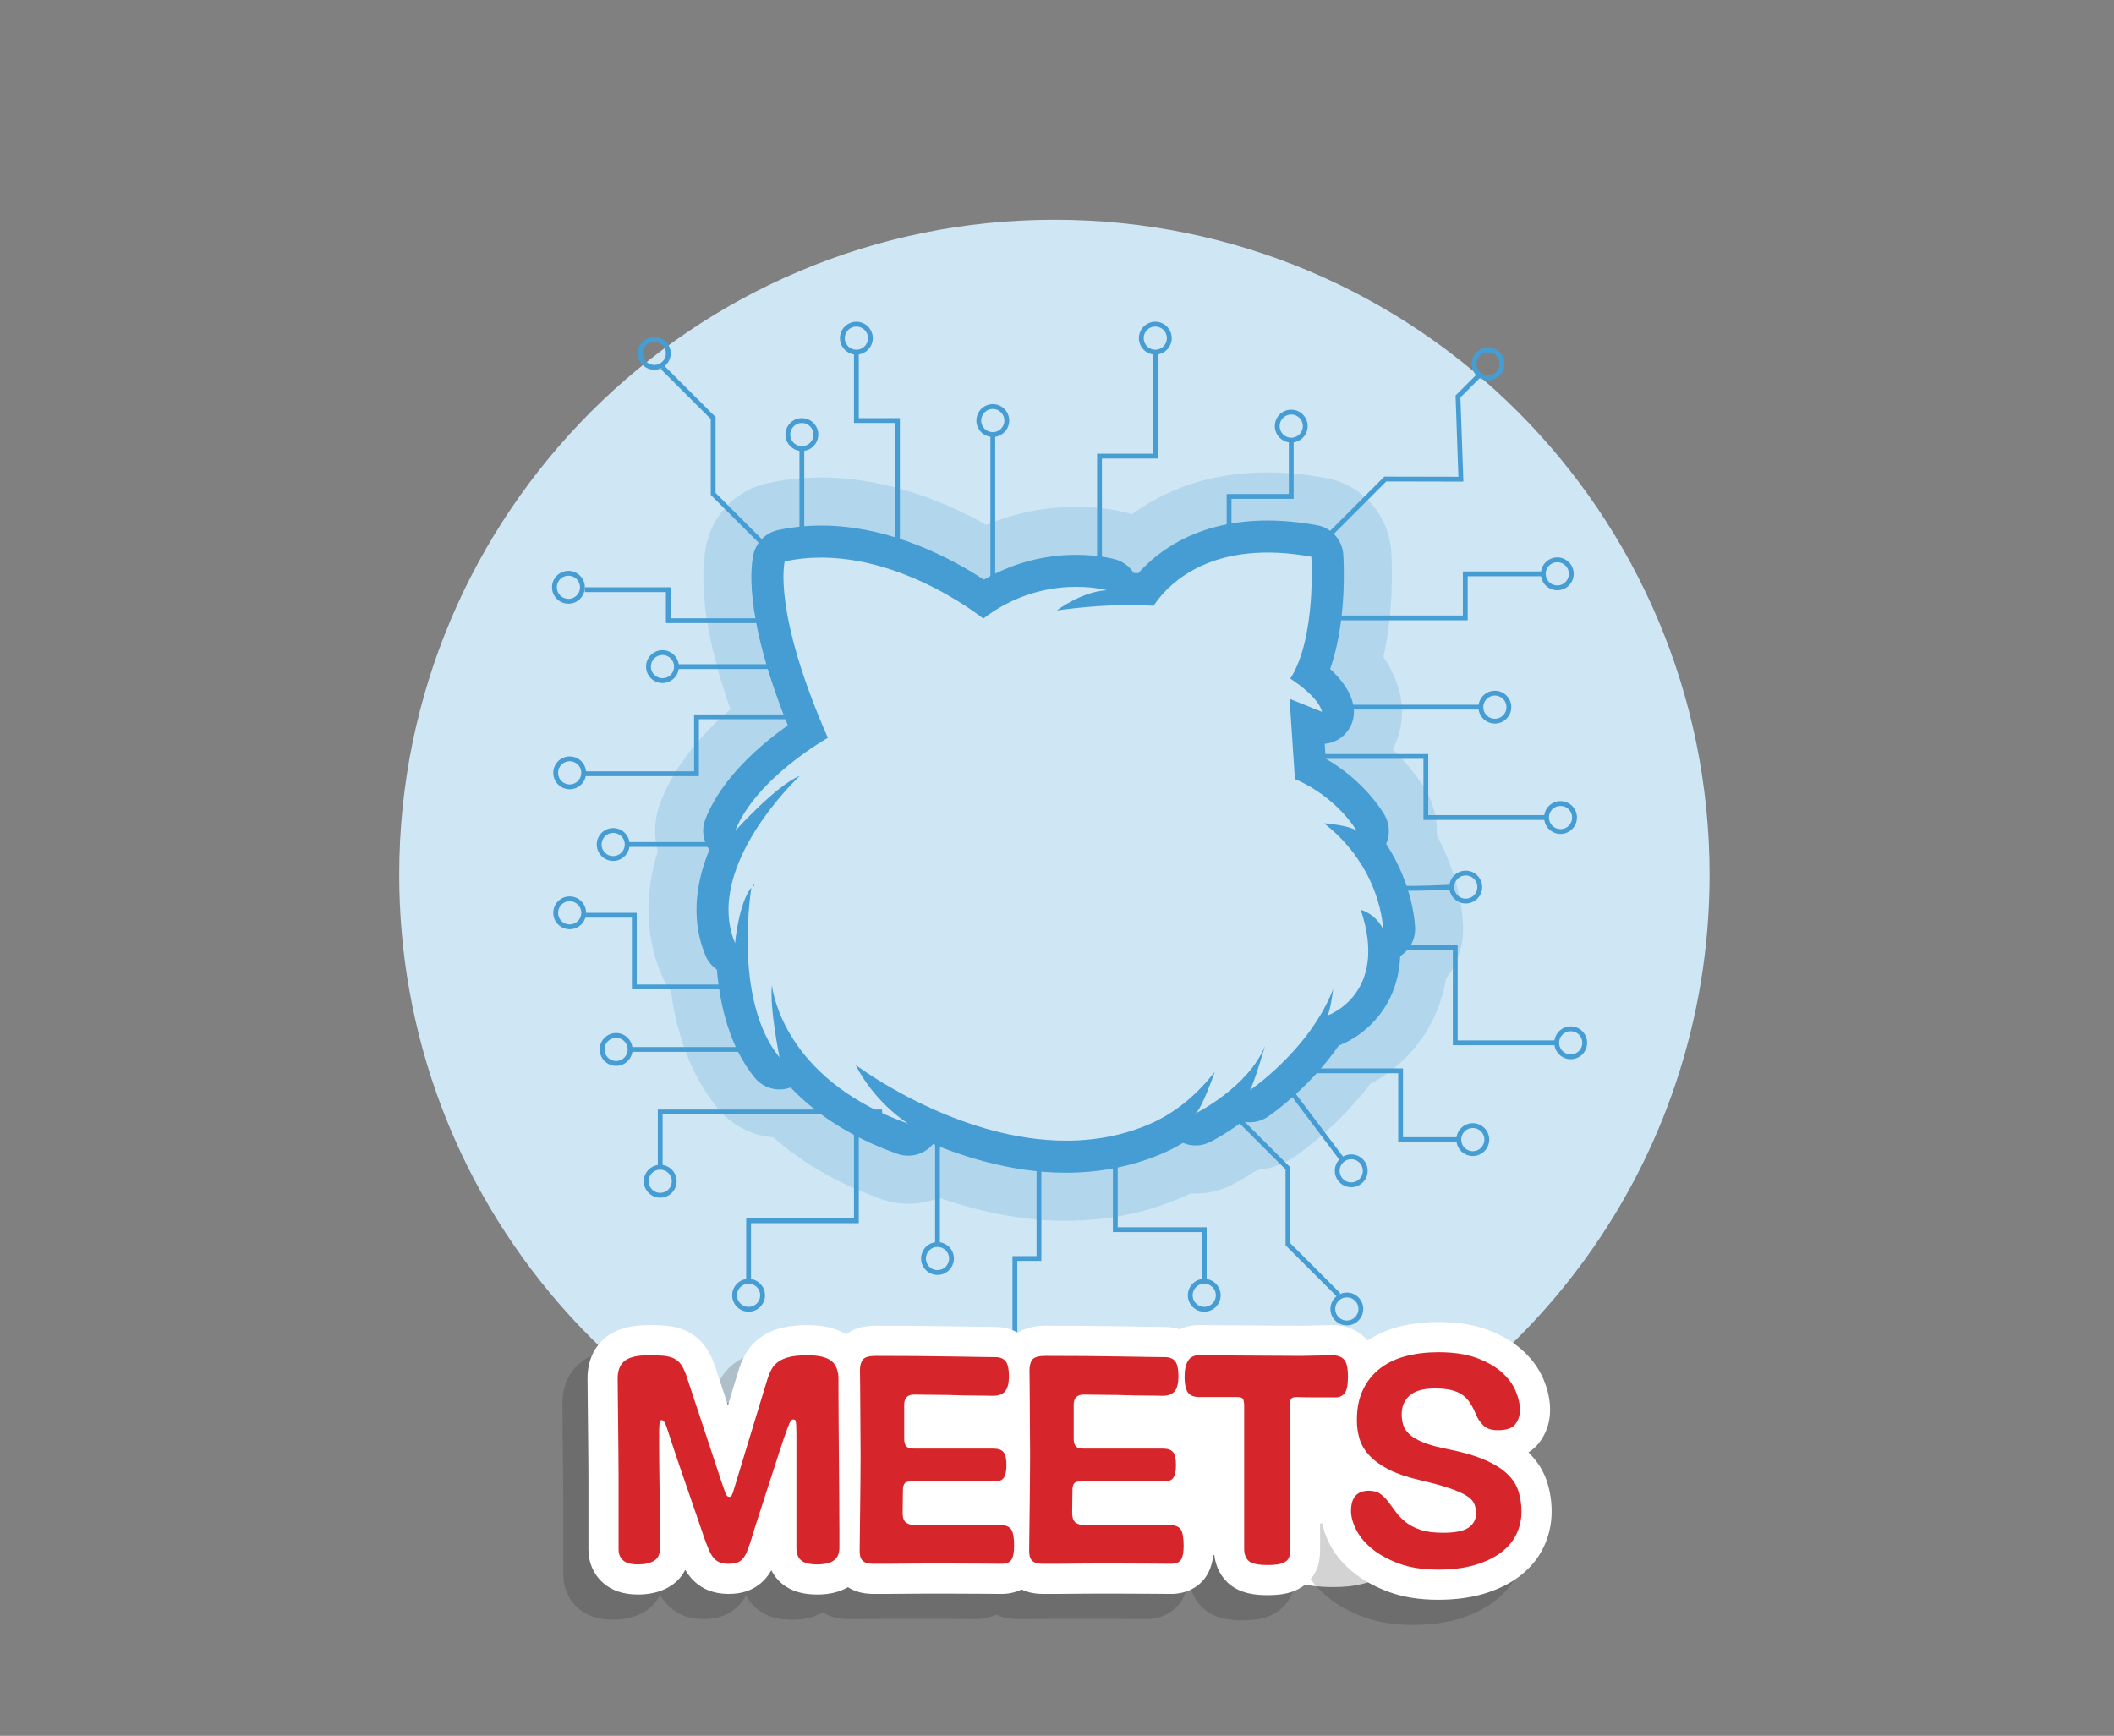 <?xml version="1.0" encoding="UTF-8"?>
<svg id="Layer_1" data-name="Layer 1" xmlns="http://www.w3.org/2000/svg" viewBox="0 0 341 280">
  <rect x="0" y="0" width="341" height="280" fill="#808080" stroke="none"/>
  <defs>
    <style>
      .cls-1 {
        fill: #d7262b;
      }

      .cls-2 {
        opacity: .21;
      }

      .cls-2, .cls-3 {
        fill: #469dd3;
      }

      .cls-4 {
        fill: #cfe6f4;
      }

      .cls-5 {
        fill: #fff;
      }

      .cls-6 {
        fill: #282525;
        isolation: isolate;
        opacity: .2;
      }
    </style>
  </defs>
  <path class="cls-4" d="M106.614,225.63c.294.221.599.428.895.646h125.15c.296-.218.601-.425.895-.646,16.91-12.72,29.88-30.4,36.74-50.87,3.55-10.57,5.47-21.88,5.47-33.64,0-58.36-47.31-105.68-105.68-105.68s-105.69,47.32-105.69,105.68c0,6.28.55,12.43,1.601,18.41,4.729,26.92,19.64,50.33,40.62,66.1Z"/>
  <path class="cls-5" d="M118.215,232.553c15.412,8.793,33.248,13.824,52.26,13.824,19.013,0,36.85-5.03,52.263-13.824h-104.523Z"/>
  <path class="cls-5" d="M149.023,231.919c.039-.039.078-.074.118-.103.025-.007.062-.017.112-.027-.078.043-.155.086-.23.13v-0Z"/>
  <path class="cls-5" d="M234.371,241.388c-.394-.335-.908-.697-1.549-1.006.101-.892.152-1.911.152-3.086,0-2.846-1.165-4.65-2.15-5.67-.185-.191-.398-.389-.642-.585.175-.738.263-1.525.263-2.358,0-1.77-.319-3.455-.951-5.015-.676-1.663-1.693-3.113-3.02-4.31-1.29-1.165-2.875-2.054-4.714-2.644-1.638-.524-3.499-.79-5.53-.79-2.082,0-3.986.312-5.664.93-1.759.649-3.293,1.582-4.558,2.774-1.337,1.26-2.349,2.785-3.008,4.534-.597,1.585-.9,3.293-.9,5.077,0,1.349.125,2.527.381,3.596.014.06.029.118.043.177-.541.445-1.042.951-1.499,1.513-.735.905-1.34,1.984-1.799,3.208-.489,1.303-.726,2.744-.726,4.405,0,1.967.382,3.836,1.135,5.55.792,1.811,1.985,3.383,3.543,4.672,1.46,1.21,3.261,2.144,5.351,2.778,1.91.579,4.098.872,6.501.872,1.835,0,3.352-.159,4.637-.486,1.132-.287,2.089-.616,2.922-1.006.618.266,1.292.498,2.047.704,1.098.3,2.287.446,3.635.446,2.591,0,4.57-.629,6.048-1.923,1.145-1.002,2.511-2.886,2.511-6.165,0-2.718-.827-4.801-2.459-6.192v0Z"/>
  <g>
    <path class="cls-2" d="M171.941,196.923c-1.38,0-2.788-.057-4.185-.168-4.588-.361-9.358-1.318-14.169-2.845-.59-.186-1.195-.388-1.789-.595-.113-.038-.225-.077-.337-.116-1.549.638-3.228.977-4.956.977-1.473,0-2.925-.249-4.316-.74-2.103-.742-4.142-1.587-6.064-2.511-4.292-2.061-8.12-4.568-11.421-7.476-3.498-.279-6.722-1.958-8.965-4.703-3.948-4.831-6.471-11.165-7.515-18.856-.639-.854-1.174-1.789-1.589-2.788-2.518-6.059-2.693-12.837-.54-19.773-.695-2.618-.552-5.423.477-8.038,2.398-6.089,6.87-11.11,11.245-14.883-2.163-6.171-3.537-11.765-4.094-16.685-.594-5.248-.133-8.577.359-10.446,1.242-4.725,4.98-8.305,9.755-9.341,2.792-.606,5.697-.913,8.635-.913,10.753,0,20.343,4.101,26.623,7.647,5.627-2.366,10.84-2.928,14.52-2.928,4.415,0,7.554.789,8.411,1.03.193.055.385.114.575.177.606-.448,1.23-.875,1.87-1.282,5.709-3.623,12.436-5.461,19.994-5.461,1.925,0,3.924.123,5.94.366,1.131.136,2.297.313,3.457.527,5.824,1.074,10.162,5.949,10.552,11.857.111,1.687.481,9.321-1.262,17.039,2.131,3.054,2.816,5.849,2.966,7.888.182,2.484-.342,4.898-1.463,7.008,3.269,3.149,5.002,6.008,5.443,6.784,1.222,2.152,1.782,4.602,1.662,7.029,3.894,7.256,4.23,13.58,4.256,14.9.059,2.997-.947,5.901-2.751,8.215-.646,3.82-2.145,7.357-4.413,10.37-2.571,3.416-5.59,5.477-7.811,6.646-5.36,7.021-11.488,11.255-12.219,11.748-1.819,1.226-3.894,1.961-6.061,2.155-2.014,1.336-3.6,2.16-4.149,2.434-1.781.888-3.773,1.357-5.759,1.358-.268,0-.535-.008-.801-.024-.508.248-1.019.48-1.529.698-.008.004-.242.102-.345.144-.119.053-.239.104-.36.153-.756.31-1.544.607-2.327.878-2.488.862-5.096,1.515-7.745,1.937-.069.011-.139.022-.208.032-2.063.322-4.186.511-6.313.56-.362.01-.721.015-1.082.016,0,0-.198.001-.205.001Z"/>
    <path class="cls-3" d="M171.941,189.17c-1.175,0-2.376-.048-3.569-.143-4.005-.315-8.193-1.158-12.441-2.506-.537-.17-1.08-.351-1.609-.536-.333-.113-.659-.23-.985-.347-.938-.34-1.881-.706-2.824-1.094-.986,1.195-2.469,1.878-4.009,1.878-.579,0-1.165-.096-1.737-.298-1.837-.649-3.614-1.384-5.283-2.187-5.218-2.506-9.088-5.499-11.956-8.52-.582.215-1.186.319-1.785.319-1.514 0-2.996-.665-4.003-1.897-4.006-4.901-5.595-11.502-6.105-17.439-.8-.55-1.449-1.328-1.842-2.274-2.124-5.111-1.895-10.922.627-17.053-1.018-1.395-1.301-3.253-.635-4.942,2.669-6.777,9.063-12.146,13.299-15.12-7.353-18.245-5.899-26.263-5.505-27.764.494-1.88,2.002-3.324,3.902-3.737,2.252-.489,4.604-.737,6.99-.737,11.307,0,21.337,5.511,26.234,8.732,5.613-3.259,11.066-4.013,14.909-4.013,3.59,0,6.039.664,6.306.739,1.261.357,2.292,1.159,2.954,2.199.254.002.506.006.758.011,1.18-1.326,2.818-2.85,4.993-4.231,4.447-2.822,9.776-4.254,15.84-4.254,1.616,0,3.302.104,5.012.311.978.117,1.983.27,2.982.454,2.326.429,4.065,2.382,4.22,4.743.083,1.251.599,10.754-2.119,18.445,2.885,2.667,3.711,4.947,3.828,6.54.131,1.781-.667,3.503-2.109,4.555-.774.565-1.676.893-2.601.973l.16,2.398c6.244,3.599,9.168,8.506,9.52,9.126.827,1.457.876,3.17.241,4.624,4.467,6.832,4.661,13.264,4.668,13.629.036,1.847-.91,3.525-2.405,4.471-.171,4.202-1.653,7.243-3.201,9.299-2.531,3.363-5.688,4.74-6.69,5.111-4.875,7.01-11.136,11.286-11.478,11.517-.879.593-1.886.883-2.888.883-.399,0-.796-.046-1.185-.137-2.572,1.952-4.782,3.093-5.264,3.333-.738.368-1.526.544-2.303.544-.699,0-1.39-.142-2.03-.414-1.222.732-2.353,1.289-3.34,1.71-.132.056-.255.107-.373.155-.071.033-.143.065-.216.094-.637.261-1.287.506-1.932.729-2.069.717-4.239,1.259-6.445,1.611-.039.006-.078.012-.116.017-1.75.276-3.555.437-5.367.479-.301.008-.6.013-.901.013l-.191.001Z"/>
    <path class="cls-4" d="M223.099,149.856s-.192-9.775-9.525-17.058c0,0,4.16.308,5.29,1.255-.092-.162-3.172-5.464-9.986-8.392l-.864-12.943,5.22,2.109s-.155-2.107-5.094-5.36c4.24-6.674,3.383-19.663,3.383-19.663-.917-.169-1.804-.303-2.664-.406-14.946-1.803-21.153,5.798-22.774,8.316-4.096-.26-9.236-.128-15.609.747.12-.092,4.018-3.023,8.04-3.257,0,0-10.141-2.87-19.909,4.573,0,0-15.748-12.751-32.027-9.216,0,0-2.074,7.889,6.959,28.455,0,0-11.585,6.482-14.943,15.009,0,0,6.654-7.399,10.408-8.863,0,0-15.618,14.513-10.436,26.98.016-.165.613-6.496,2.633-8.975-.357,2.331-2.561,18.708,4.544,27.401,0,0-1.641-8.091-1.221-11.636,0,0,1.127,12.627,17.203,20.347,1.46.702,3.045,1.364,4.763,1.971,0,0-1.553-.945-3.488-2.813-1.627-1.571-3.522-3.797-4.989-6.663.115.085,2.967,2.226,7.533,4.691l.002.001c1.4.758,2.959,1.543,4.654,2.311,1.53.694,3.164,1.371,4.886,1.996.305.109.609.219.921.324.489.172.986.337,1.488.495,3.524,1.118,7.341,1.97,11.287,2.281,1.103.088,2.219.132,3.34.126.26-.001.519-.004.779-.011,1.591-.036,3.193-.176,4.8-.434l.002.001c1.862-.296,3.72-.75,5.57-1.392.554-.191,1.109-.401,1.659-.626l-.01-.004c.172-.066.346-.139.53-.216,2.67-1.14,6.693-3.531,10.504-8.432,0,0-2.052,5.909-3.109,6.721,0,0,8.576-4.275,11.208-10.923,0,0-1.743,6.049-2.454,7.184,0,0,9.619-6.485,13.441-16.304,0,0-.439,3.614-.931,4.249,0,0,9.988-3.368,5.384-17.057,0,0,2.342.584,3.603,3.102ZM121.632,142.947c-.081-.013-.152-.024-.209-.033.088-.09.178-.174.268-.249,0,0-.022.101-.059.282Z"/>
    <path class="cls-3" d="M138.139,57.193c-1.46,0-2.648-1.188-2.648-2.648,0-1.46,1.188-2.648,2.648-2.648s2.648,1.188,2.648,2.648c0,1.46-1.188,2.648-2.648,2.648ZM138.139,52.673c-1.033,0-1.873.84-1.873,1.873s.84,1.873,1.873,1.873,1.873-.84,1.873-1.873-.84-1.873-1.873-1.873Z"/>
    <path class="cls-3" d="M129.345,72.749c-1.46,0-2.648-1.188-2.648-2.648s1.188-2.648,2.648-2.648c1.46,0,2.648,1.188,2.648,2.648s-1.188,2.648-2.648,2.648ZM129.345,68.228c-1.033,0-1.873.84-1.873,1.873s.84,1.873,1.873,1.873,1.873-.84,1.873-1.873-.84-1.873-1.873-1.873Z"/>
    <path class="cls-3" d="M186.357,57.193c-1.46,0-2.648-1.188-2.648-2.648,0-1.46,1.188-2.648,2.648-2.648s2.648,1.188,2.648,2.648c0,1.46-1.188,2.648-2.648,2.648ZM186.357,52.673c-1.033,0-1.873.84-1.873,1.873s.84,1.873,1.873,1.873,1.873-.84,1.873-1.873-.84-1.873-1.873-1.873Z"/>
    <path class="cls-3" d="M160.145,70.489c-1.46,0-2.648-1.188-2.648-2.648s1.188-2.648,2.648-2.648,2.648,1.188,2.648,2.648-1.188,2.648-2.648,2.648ZM160.145,65.968c-1.033,0-1.873.84-1.873,1.873s.84,1.873,1.873,1.873,1.873-.84,1.873-1.873-.84-1.873-1.873-1.873Z"/>
    <path class="cls-3" d="M105.543,59.647c-1.46,0-2.648-1.188-2.648-2.648s1.188-2.648,2.648-2.648,2.648,1.188,2.648,2.648-1.188,2.648-2.648,2.648ZM105.543,55.126c-1.033,0-1.873.84-1.873,1.873s.84,1.873,1.873,1.873,1.873-.84,1.873-1.873-.84-1.873-1.873-1.873Z"/>
    <path class="cls-3" d="M208.286,71.384c-1.46,0-2.648-1.188-2.648-2.648s1.188-2.648,2.648-2.648,2.648,1.188,2.648,2.648-1.188,2.648-2.648,2.648ZM208.286,66.863c-1.033,0-1.873.84-1.873,1.873s.84,1.873,1.873,1.873,1.873-.84,1.873-1.873-.84-1.873-1.873-1.873Z"/>
    <path class="cls-3" d="M251.2,95.21c-1.46,0-2.648-1.188-2.648-2.648s1.188-2.648,2.648-2.648,2.648,1.188,2.648,2.648-1.188,2.648-2.648,2.648ZM251.2,90.689c-1.033,0-1.873.84-1.873,1.873s.84,1.873,1.873,1.873,1.873-.84,1.873-1.873-.84-1.873-1.873-1.873Z"/>
    <path class="cls-3" d="M98.91,138.869c-1.46,0-2.648-1.188-2.648-2.648s1.188-2.648,2.648-2.648,2.648,1.188,2.648,2.648-1.188,2.648-2.648,2.648ZM98.91,134.348c-1.033,0-1.873.84-1.873,1.873s.84,1.873,1.873,1.873,1.873-.84,1.873-1.873-.84-1.873-1.873-1.873Z"/>
    <path class="cls-3" d="M91.894,149.894c-1.46,0-2.648-1.188-2.648-2.648s1.188-2.648,2.648-2.648,2.648,1.188,2.648,2.648-1.188,2.648-2.648,2.648ZM91.894,145.373c-1.033,0-1.873.84-1.873,1.873s.84,1.873,1.873,1.873,1.873-.84,1.873-1.873-.84-1.873-1.873-1.873Z"/>
    <path class="cls-3" d="M106.863,110.176c-1.46,0-2.648-1.188-2.648-2.648s1.188-2.648,2.648-2.648,2.648,1.188,2.648,2.648-1.188,2.648-2.648,2.648ZM106.863,105.655c-1.033,0-1.873.84-1.873,1.873s.84,1.873,1.873,1.873,1.873-.84,1.873-1.873-.84-1.873-1.873-1.873Z"/>
    <path class="cls-3" d="M91.894,127.312c-1.46,0-2.648-1.188-2.648-2.648s1.188-2.648,2.648-2.648,2.648,1.188,2.648,2.648-1.188,2.648-2.648,2.648ZM91.894,122.791c-1.033,0-1.873.84-1.873,1.873s.84,1.873,1.873,1.873,1.873-.84,1.873-1.873-.84-1.873-1.873-1.873Z"/>
    <path class="cls-3" d="M91.691,97.38c-1.46,0-2.648-1.188-2.648-2.648s1.188-2.648,2.648-2.648,2.648,1.188,2.648,2.648-1.188,2.648-2.648,2.648ZM91.691,92.859c-1.033,0-1.873.84-1.873,1.873s.84,1.873,1.873,1.873,1.873-.84,1.873-1.873-.84-1.873-1.873-1.873Z"/>
    <path class="cls-3" d="M106.499,193.19c-1.46,0-2.648-1.188-2.648-2.648s1.188-2.648,2.648-2.648,2.648,1.188,2.648,2.648-1.188,2.648-2.648,2.648ZM106.499,188.669c-1.033,0-1.873.84-1.873,1.873s.84,1.873,1.873,1.873,1.873-.84,1.873-1.873-.84-1.873-1.873-1.873Z"/>
    <path class="cls-3" d="M251.722,134.52c-1.46,0-2.648-1.188-2.648-2.648s1.188-2.648,2.648-2.648,2.648,1.188,2.648,2.648-1.188,2.648-2.648,2.648ZM251.722,129.999c-1.033,0-1.873.84-1.873,1.873s.84,1.873,1.873,1.873,1.873-.84,1.873-1.873-.84-1.873-1.873-1.873Z"/>
    <path class="cls-3" d="M236.433,145.739c-1.46,0-2.648-1.188-2.648-2.648s1.188-2.648,2.648-2.648,2.648,1.188,2.648,2.648-1.188,2.648-2.648,2.648ZM236.433,141.218c-1.033,0-1.873.84-1.873,1.873s.84,1.873,1.873,1.873,1.873-.84,1.873-1.873-.84-1.873-1.873-1.873Z"/>
    <path class="cls-3" d="M237.57,186.472c-1.46,0-2.648-1.188-2.648-2.648s1.188-2.648,2.648-2.648,2.648,1.188,2.648,2.648-1.188,2.648-2.648,2.648ZM237.57,181.951c-1.033,0-1.873.84-1.873,1.873s.84,1.873,1.873,1.873,1.873-.84,1.873-1.873-.84-1.873-1.873-1.873Z"/>
    <path class="cls-3" d="M194.252,211.588c-1.46,0-2.648-1.188-2.648-2.648s1.188-2.648,2.648-2.648,2.648,1.188,2.648,2.648-1.188,2.648-2.648,2.648ZM194.252,207.067c-1.033,0-1.873.84-1.873,1.873s.84,1.873,1.873,1.873,1.873-.84,1.873-1.873-.84-1.873-1.873-1.873Z"/>
    <path class="cls-3" d="M163.706,221.229c-1.46,0-2.648-1.188-2.648-2.648s1.188-2.648,2.648-2.648,2.648,1.188,2.648,2.648-1.188,2.648-2.648,2.648ZM163.706,216.708c-1.033,0-1.873.84-1.873,1.873s.84,1.873,1.873,1.873,1.873-.84,1.873-1.873-.84-1.873-1.873-1.873Z"/>
    <path class="cls-3" d="M217.961,191.506c-1.46,0-2.648-1.188-2.648-2.648s1.188-2.648,2.648-2.648,2.648,1.188,2.648,2.648-1.188,2.648-2.648,2.648ZM217.961,186.985c-1.033,0-1.873.84-1.873,1.873s.84,1.873,1.873,1.873,1.873-.84,1.873-1.873-.84-1.873-1.873-1.873Z"/>
    <path class="cls-3" d="M99.381,171.929c-1.46,0-2.648-1.188-2.648-2.648s1.188-2.648,2.648-2.648,2.648,1.188,2.648,2.648-1.188,2.648-2.648,2.648ZM99.381,167.408c-1.033,0-1.873.84-1.873,1.873s.84,1.873,1.873,1.873,1.873-.84,1.873-1.873-.84-1.873-1.873-1.873Z"/>
    <path class="cls-3" d="M151.223,205.654c-1.46,0-2.648-1.188-2.648-2.648s1.188-2.648,2.648-2.648,2.648,1.188,2.648,2.648-1.188,2.648-2.648,2.648ZM151.223,201.134c-1.033,0-1.873.84-1.873,1.873s.84,1.873,1.873,1.873,1.873-.84,1.873-1.873-.84-1.873-1.873-1.873Z"/>
    <path class="cls-3" d="M120.754,211.588c-1.46,0-2.648-1.188-2.648-2.648s1.188-2.648,2.648-2.648,2.648,1.188,2.648,2.648-1.188,2.648-2.648,2.648ZM120.754,207.067c-1.033,0-1.873.84-1.873,1.873s.84,1.873,1.873,1.873,1.873-.84,1.873-1.873-.84-1.873-1.873-1.873Z"/>
    <path class="cls-3" d="M241.131,116.717c-1.46,0-2.648-1.188-2.648-2.648s1.188-2.648,2.648-2.648,2.648,1.188,2.648,2.648-1.188,2.648-2.648,2.648ZM241.131,112.196c-1.033,0-1.873.84-1.873,1.873s.84,1.873,1.873,1.873,1.873-.84,1.873-1.873-.84-1.873-1.873-1.873Z"/>
    <path class="cls-3" d="M253.364,170.859c-1.46,0-2.648-1.188-2.648-2.648s1.188-2.648,2.648-2.648,2.648,1.188,2.648,2.648-1.188,2.648-2.648,2.648ZM253.364,166.338c-1.033,0-1.873.84-1.873,1.873s.84,1.873,1.873,1.873,1.873-.84,1.873-1.873-.84-1.873-1.873-1.873Z"/>
    <path class="cls-3" d="M240.036,61.346c-1.46,0-2.648-1.188-2.648-2.648s1.188-2.648,2.648-2.648,2.648,1.188,2.648,2.648-1.188,2.648-2.648,2.648ZM240.036,56.825c-1.033,0-1.873.84-1.873,1.873s.84,1.873,1.873,1.873,1.873-.84,1.873-1.873-.84-1.873-1.873-1.873Z"/>
    <rect class="cls-3" x="159.758" y="70.101" width=".775" height="25.019"/>
    <polygon class="cls-3" points="145.153 89.017 144.378 89.017 144.378 68.228 137.751 68.228 137.751 56.806 138.527 56.806 138.527 67.453 145.153 67.453 145.153 89.017"/>
    <polygon class="cls-3" points="122.988 88.167 114.653 79.832 114.653 67.597 106.589 59.533 107.138 58.985 115.428 67.276 115.428 79.511 123.536 87.618 122.988 88.167"/>
    <path class="cls-3" d="M217.252,213.796c-1.46,0-2.648-1.188-2.648-2.648s1.188-2.648,2.648-2.648,2.648,1.188,2.648,2.648-1.188,2.648-2.648,2.648ZM217.252,209.275c-1.033,0-1.873.84-1.873,1.873s.84,1.873,1.873,1.873,1.873-.84,1.873-1.873-.84-1.873-1.873-1.873Z"/>
    <polygon class="cls-3" points="215.657 209.162 207.366 200.871 207.366 188.636 199.259 180.528 199.807 179.98 208.141 188.315 208.141 200.549 216.205 208.614 215.657 209.162"/>
    <rect class="cls-3" x="109.124" y="107.14" width="15.315" height=".775"/>
    <polygon class="cls-3" points="123.262 100.507 107.415 100.507 107.415 95.507 94.339 95.507 94.339 94.732 108.191 94.732 108.191 99.732 123.262 99.732 123.262 100.507"/>
    <polygon class="cls-3" points="112.738 125.196 94.339 125.196 94.339 124.421 111.963 124.421 111.963 115.242 127.085 115.242 127.085 116.017 112.738 116.017 112.738 125.196"/>
    <polygon class="cls-3" points="117.513 159.585 101.932 159.585 101.932 148.021 94.339 148.021 94.339 147.246 102.708 147.246 102.708 158.81 117.513 158.81 117.513 159.585"/>
    <rect class="cls-3" x="101.17" y="135.833" width="13.251" height=".775"/>
    <rect class="cls-3" x="128.957" y="72.362" width=".775" height="13.64"/>
    <polygon class="cls-3" points="177.747 92.859 176.971 92.859 176.971 73.188 185.97 73.188 185.97 56.806 186.745 56.806 186.745 73.963 177.747 73.963 177.747 92.859"/>
    <polygon class="cls-3" points="198.644 84.852 197.869 84.852 197.869 79.689 207.898 79.689 207.898 70.996 208.673 70.996 208.673 80.464 198.644 80.464 198.644 84.852"/>
    <polygon class="cls-3" points="214.153 87.126 213.605 86.578 223.298 76.885 235.248 76.909 234.787 63.801 238.21 60.378 238.758 60.926 235.573 64.111 236.051 77.686 223.618 77.661 214.153 87.126"/>
    <polygon class="cls-3" points="236.745 100.057 214.732 100.057 214.732 99.281 235.97 99.281 235.97 92.175 248.94 92.175 248.94 92.95 236.745 92.95 236.745 100.057"/>
    <rect class="cls-3" x="216.731" y="113.681" width="22.139" height=".775"/>
    <polygon class="cls-3" points="249.462 132.26 229.61 132.26 229.61 122.409 212.006 122.409 212.006 121.634 230.385 121.634 230.385 131.484 249.462 131.484 249.462 132.26"/>
    <polygon class="cls-3" points="251.103 168.599 234.353 168.599 234.353 153.181 224.679 153.181 224.679 152.406 235.128 152.406 235.128 167.823 251.103 167.823 251.103 168.599"/>
    <path class="cls-3" d="M227.631,143.683c-2.908,0-3.132-.224-3.226-.318l.548-.548c-.033-.033-.061-.045-.061-.045.515.22,5.114.139,9.262-.067l.039.774c-3.043.151-5.128.205-6.561.205Z"/>
    <rect class="cls-3" x="150.836" y="184.544" width=".775" height="16.202"/>
    <polygon class="cls-3" points="194.64 206.679 193.865 206.679 193.865 198.744 179.517 198.744 179.517 186.984 180.292 186.984 180.292 197.969 194.64 197.969 194.64 206.679"/>
    <polygon class="cls-3" points="106.886 188.282 106.111 188.282 106.111 178.978 142.286 178.978 142.286 179.753 106.886 179.753 106.886 188.282"/>
    <polygon class="cls-3" points="121.141 206.679 120.366 206.679 120.366 196.535 137.751 196.535 137.751 181.826 138.527 181.826 138.527 197.31 121.141 197.31 121.141 206.679"/>
    <polygon class="cls-3" points="164.094 216.321 163.319 216.321 163.319 202.619 167.202 202.619 167.202 186.984 167.977 186.984 167.977 203.394 164.094 203.394 164.094 216.321"/>
    <polygon class="cls-3" points="235.309 184.211 225.538 184.211 225.538 173.119 210.546 173.119 210.546 172.344 226.313 172.344 226.313 183.436 235.309 183.436 235.309 184.211"/>
    <rect class="cls-3" x="101.642" y="168.894" width="17.936" height=".775"/>
    <rect class="cls-3" x="211.371" y="172.986" width=".775" height="15.488" transform="translate(-66.12 163.744) rotate(-36.982)"/>
  </g>
  <g>
    <path class="cls-6" d="M245.548,243.24c-.553-1.804-1.563-3.435-3.004-4.849-.017-.016-.033-.032-.049-.048.771-.49,1.334-1.059,1.74-1.586,1.145-1.49,1.751-3.312,1.751-5.268,0-1.611-.363-3.283-1.08-4.972-.744-1.752-1.921-3.353-3.502-4.759-1.492-1.325-3.382-2.413-5.621-3.235-2.229-.816-4.793-1.212-7.84-1.212-2.25,0-4.4.26-6.392.774-1.863.48-3.543,1.232-5.032,2.21-.048-.057-.084-.119-.135-.175-.945-1.056-2.68-2.313-5.581-2.313l-4.953.099c-1.547,0-3.022-.008-4.43-.025-1.456-.016-2.86-.025-4.215-.025-1.317,0-2.616-.008-3.901-.025-1.326-.017-2.659-.025-4-.025-1.012,0-2.076.209-3.065.676-.743-.247-1.543-.379-2.384-.379-.353,0-1.124-.008-2.311-.024-1.216-.017-2.702-.041-4.461-.074-1.782-.032-3.755-.058-5.924-.075-2.159-.016-4.35-.025-6.574-.025-1.79,0-3.273.384-4.447,1.129-1.056-.608-2.292-.931-3.627-.931-.353,0-1.124-.008-2.311-.024-1.216-.017-2.702-.041-4.461-.074-1.782-.032-3.755-.058-5.924-.075-2.159-.016-4.35-.025-6.574-.025-1.993,0-3.614.466-4.842,1.389-1.582-.999-3.621-1.488-6.205-1.488-1.593,0-2.918.135-4.051.411-1.357.331-2.546.862-3.529,1.575-1.102.796-1.973,1.806-2.586,2.995-.401.774-.749,1.65-1.028,2.58l-1.632,5.366c-.107-.323-.213-.641-.318-.956-.443-1.327-.828-2.49-1.157-3.495-.333-1.016-.695-2.106-.695-2.106-.426-1.17-.92-2.131-1.513-2.943-.816-1.113-1.864-1.963-3.125-2.531-.988-.443-2.098-.714-3.304-.808-.774-.059-1.649-.088-2.673-.088-3.038,0-5.32.661-6.981,2.025-1.318,1.084-2.888,3.102-2.888,6.555,0,.506.008,1.452.025,2.833l.099,9.353c.017,1.598.025,2.886.025,3.864v11.543c0,2.169.861,4.108,2.421,5.459,1.402,1.216,3.275,1.833,5.565,1.833,1.915,0,3.598-.409,4.998-1.216,1.151-.661,2.043-1.615,2.629-2.774.265.45.554.856.866,1.223.807.956,1.797,1.667,2.93,2.108.946.371,2.019.56,3.19.56,1.045,0,1.967-.132,2.815-.403,1.186-.379,2.257-1.076,3.101-2.024.367-.413.693-.872.987-1.388.415.821.981,1.543,1.685,2.133,1.429,1.199,3.303,1.782,5.728,1.782,1.94,0,3.6-.4,4.946-1.189.446.282.926.52,1.441.692.805.268,1.713.398,2.777.398h1.808c.895,0,1.927-.008,3.093-.025,1.117-.016,2.281-.025,3.495-.025h3.393c2.095,0,3.953.009,5.573.025,1.661.017,2.726.025,3.195.025,1.184,0,2.277-.253,3.228-.718.252.121.512.23.782.32.805.268,1.713.398,2.777.398h1.808c.895,0,1.927-.008,3.093-.025,1.117-.016,2.281-.025,3.495-.025h3.393c2.095,0,3.953.009,5.573.025,1.661.017,2.726.025,3.195.025,2.464,0,4.552-1.073,5.729-2.945.58-.922.937-2.021,1.086-3.326h.168c.254,2.223,1.307,3.656,2.209,4.494,1.899,1.77,4.542,1.975,6.364,1.975,1.273,0,2.274-.098,3.142-.308,1.307-.314,2.41-.885,3.267-1.688,1.023-.951,1.688-2.155,1.926-3.491.097-.558.147-1.166.147-1.806v-4.278h.357c.218,1.064.584,2.144,1.138,3.233.867,1.713,2.161,3.275,3.842,4.644,1.566,1.276,3.5,2.343,5.752,3.172,2.282.839,4.948,1.265,7.922,1.265,2.733,0,5.195-.317,7.316-.941,2.235-.656,4.172-1.593,5.759-2.783,1.751-1.314,3.087-2.917,3.969-4.762.86-1.794,1.296-3.727,1.296-5.743,0-1.598-.23-3.161-.685-4.646Z"/>
    <path class="cls-5" d="M249.602,239.185c-.553-1.804-1.563-3.435-3.004-4.849-.017-.016-.033-.032-.049-.048.771-.49,1.334-1.059,1.74-1.586,1.145-1.49,1.751-3.312,1.751-5.268,0-1.611-.363-3.283-1.08-4.972-.744-1.752-1.921-3.353-3.502-4.759-1.492-1.325-3.382-2.413-5.621-3.235-2.229-.816-4.793-1.212-7.84-1.212-2.25,0-4.4.26-6.392.774-1.863.48-3.543,1.232-5.032,2.21-.048-.057-.084-.119-.135-.175-.945-1.056-2.68-2.313-5.581-2.313l-4.953.099c-1.547,0-3.022-.008-4.43-.025-1.456-.016-2.86-.025-4.215-.025-1.317,0-2.616-.008-3.901-.025-1.326-.017-2.659-.025-4-.025-1.012,0-2.076.209-3.065.676-.743-.247-1.543-.379-2.384-.379-.353,0-1.124-.008-2.311-.024-1.216-.017-2.702-.041-4.461-.074-1.782-.032-3.755-.058-5.924-.075-2.159-.016-4.35-.025-6.574-.025-1.79,0-3.273.384-4.447,1.129-1.056-.608-2.292-.931-3.627-.931-.353,0-1.124-.008-2.311-.024-1.216-.017-2.702-.041-4.461-.074-1.782-.032-3.755-.058-5.924-.075-2.159-.016-4.35-.025-6.574-.025-1.993,0-3.614.466-4.842,1.389-1.582-.999-3.621-1.488-6.205-1.488-1.593,0-2.918.135-4.051.411-1.357.331-2.546.862-3.529,1.575-1.102.796-1.973,1.806-2.586,2.995-.401.774-.749,1.65-1.028,2.58l-1.632,5.366c-.107-.323-.213-.641-.318-.956-.443-1.327-.828-2.49-1.157-3.495-.333-1.016-.695-2.106-.695-2.106-.426-1.17-.92-2.131-1.513-2.943-.816-1.113-1.864-1.963-3.125-2.531-.988-.443-2.098-.714-3.304-.808-.774-.059-1.649-.088-2.673-.088-3.038,0-5.32.661-6.981,2.025-1.318,1.084-2.888,3.102-2.888,6.555,0,.506.008,1.452.025,2.833l.099,9.353c.017,1.598.025,2.886.025,3.864v11.543c0,2.169.861,4.108,2.421,5.459,1.402,1.216,3.275,1.833,5.565,1.833,1.915,0,3.598-.409,4.998-1.216,1.151-.661,2.043-1.615,2.629-2.774.265.45.554.856.866,1.223.807.956,1.797,1.667,2.93,2.108.946.371,2.019.56,3.19.56,1.045,0,1.967-.132,2.815-.403,1.186-.379,2.257-1.076,3.101-2.024.367-.413.693-.872.987-1.388.415.821.981,1.543,1.685,2.133,1.429,1.199,3.303,1.782,5.728,1.782,1.94,0,3.6-.4,4.946-1.189.446.282.926.52,1.441.692.805.268,1.713.398,2.777.398h1.808c.895,0,1.927-.008,3.093-.025,1.117-.016,2.281-.025,3.495-.025h3.393c2.095,0,3.953.009,5.573.025,1.661.017,2.726.025,3.195.025,1.184,0,2.277-.253,3.228-.718.252.121.512.23.782.32.805.268,1.713.398,2.777.398h1.808c.895,0,1.927-.008,3.093-.025,1.117-.016,2.281-.025,3.495-.025h3.393c2.095,0,3.953.009,5.573.025,1.661.017,2.726.025,3.195.025,2.464,0,4.552-1.073,5.729-2.945.58-.922.937-2.021,1.086-3.326h.168c.254,2.223,1.307,3.656,2.209,4.494,1.899,1.77,4.542,1.975,6.364,1.975,1.273,0,2.274-.098,3.142-.308,1.307-.314,2.41-.885,3.267-1.688,1.023-.951,1.688-2.155,1.926-3.491.097-.558.147-1.166.147-1.806v-4.278h.357c.218,1.064.584,2.144,1.138,3.233.867,1.713,2.161,3.275,3.842,4.644,1.566,1.276,3.5,2.343,5.752,3.172,2.282.839,4.948,1.265,7.922,1.265,2.733,0,5.195-.317,7.316-.941,2.235-.656,4.172-1.593,5.759-2.783,1.751-1.314,3.087-2.917,3.969-4.762.86-1.794,1.296-3.727,1.296-5.743,0-1.598-.23-3.161-.685-4.646Z"/>
    <path class="cls-1" d="M128.463,231.397c0-.561-.008-1.007-.025-1.338-.017-.329-.042-.577-.074-.743-.033-.166-.091-.264-.173-.298-.082-.032-.173-.049-.272-.049-.198,0-.396.223-.594.668-.199.446-.496,1.247-.892,2.403-.133.364-.322.934-.57,1.709-.248.777-.537,1.669-.867,2.675-.33,1.008-.677,2.073-1.04,3.195-.364,1.124-.718,2.222-1.065,3.294-.347,1.074-.669,2.073-.966,2.997-.297.925-.529,1.684-.694,2.278-.264.826-.504,1.504-.718,2.031-.215.529-.455.942-.718,1.239-.264.297-.578.504-.941.619-.364.116-.81.173-1.338.173-.562,0-1.033-.074-1.412-.223-.38-.148-.711-.387-.991-.718-.281-.329-.538-.767-.768-1.312-.231-.545-.496-1.23-.793-2.056-.231-.694-.512-1.519-.842-2.477-.331-.957-.678-1.965-1.041-3.022-.363-1.056-.736-2.138-1.115-3.244-.379-1.106-.735-2.138-1.065-3.096-.33-.957-.618-1.816-.866-2.576-.248-.759-.438-1.338-.57-1.734-.198-.626-.363-1.131-.495-1.51-.132-.379-.248-.652-.347-.818-.099-.165-.182-.272-.248-.322-.067-.05-.149-.074-.248-.074-.166,0-.272.166-.322.495-.05.331-.074.892-.074,1.684v1.833c0,.958.008,2.08.025,3.369.017,1.288.032,2.658.05,4.112.016,1.453.032,2.824.049,4.112.017,1.288.025,2.395.025,3.319v1.684c0,1.024-.331,1.726-.991,2.106-.66.38-1.519.569-2.575.569-1.09,0-1.883-.215-2.378-.644-.496-.429-.743-1.023-.743-1.783v-11.543c0-.991-.009-2.295-.025-3.914-.017-1.617-.033-3.244-.049-4.879-.017-1.635-.033-3.129-.05-4.484-.017-1.353-.025-2.278-.025-2.774,0-1.254.371-2.187,1.114-2.799.744-.611,2.039-.916,3.889-.916.892,0,1.66.025,2.304.074.644.05,1.205.182,1.684.397.478.215.874.537,1.189.966.314.429.603,1.007.867,1.733.099.298.314.95.644,1.957.329,1.008.718,2.18,1.164,3.518.446,1.338.916,2.757,1.412,4.26.496,1.504.957,2.907,1.387,4.211.428,1.305.8,2.419,1.114,3.343.314.925.503,1.47.569,1.635.166.495.379.743.645.743.198,0,.329-.066.396-.198.066-.132.131-.28.198-.446l5.499-18.081c.198-.66.428-1.246.694-1.759.264-.512.635-.942,1.114-1.288.478-.347,1.09-.611,1.833-.793.743-.181,1.709-.272,2.898-.272,1.816,0,3.104.306,3.864.916.759.611,1.139,1.593,1.139,2.947v2.427c0,1.355.008,2.989.025,4.904.016,1.916.032,3.971.049,6.167.017,2.197.032,4.26.05,6.193.016,1.932.025,3.583.025,4.953v2.502c0,.958-.297,1.651-.892,2.08s-1.486.644-2.675.644c-1.222,0-2.089-.215-2.601-.644-.512-.429-.768-1.106-.768-2.031v-18.279Z"/>
    <path class="cls-1" d="M146.793,238.976c-.463,0-.768.124-.917.371-.148.248-.223.538-.223.867,0,.297-.009.801-.025,1.511-.017.71-.025,1.478-.025,2.304,0,.826.206,1.371.619,1.634.413.264,1.032.397,1.858.397h3.815c.892,0,1.833-.008,2.824-.025.991-.016,1.931-.025,2.823-.025h3.815c.858,0,1.444.231,1.759.694.314.462.47,1.354.47,2.675,0,1.024-.141,1.758-.421,2.204s-.817.669-1.61.669c-.462,0-1.511-.008-3.145-.025-1.634-.017-3.51-.025-5.622-.025h-3.393c-1.239,0-2.427.009-3.567.025-1.14.017-2.148.025-3.022.025h-1.808c-.529,0-.942-.05-1.239-.149-.298-.099-.529-.247-.694-.446-.166-.198-.272-.428-.322-.693-.049-.264-.074-.546-.074-.843s.007-1.048.025-2.254c.016-1.205.032-2.593.049-4.161.017-1.568.032-3.17.05-4.805.016-1.634.025-3.046.025-4.235,0-1.189-.009-2.494-.025-3.914-.017-1.42-.025-2.782-.025-4.087,0-1.304-.009-2.468-.025-3.492-.017-1.023-.025-1.734-.025-2.13,0-.759.157-1.338.47-1.734.314-.396,1.016-.594,2.106-.594,2.213,0,4.392.009,6.539.025,2.147.017,4.104.042,5.87.074,1.767.033,3.261.058,4.484.074,1.221.017,2.014.025,2.377.025.726,0,1.271.215,1.635.644.363.43.545,1.256.545,2.477,0,1.09-.199,1.882-.595,2.378-.396.495-1.074.743-2.031.743-.132,0-.488-.008-1.065-.025-.578-.017-1.288-.025-2.13-.025-.842,0-1.742-.016-2.7-.049-.958-.032-1.882-.05-2.774-.05s-1.701-.007-2.427-.025c-.727-.016-1.239-.025-1.536-.025-1.09,0-1.634.545-1.634,1.634v5.449c0,.562.107.975.322,1.239.215.264.652.397,1.312.397h12.781c.759,0,1.296.19,1.61.569.314.38.47,1.082.47,2.106,0,.892-.132,1.552-.396,1.981-.265.429-.777.644-1.535.644h-13.623Z"/>
    <path class="cls-1" d="M174.138,238.976c-.463,0-.768.124-.917.371-.148.248-.223.538-.223.867,0,.297-.009.801-.025,1.511-.017.71-.025,1.478-.025,2.304,0,.826.206,1.371.619,1.634.413.264,1.032.397,1.858.397h3.815c.892,0,1.833-.008,2.824-.025.991-.016,1.931-.025,2.823-.025h3.815c.858,0,1.444.231,1.759.694.314.462.47,1.354.47,2.675,0,1.024-.141,1.758-.421,2.204s-.817.669-1.61.669c-.462,0-1.511-.008-3.145-.025-1.634-.017-3.51-.025-5.622-.025h-3.393c-1.239,0-2.427.009-3.567.025-1.14.017-2.148.025-3.022.025h-1.808c-.529,0-.942-.05-1.239-.149-.298-.099-.529-.247-.694-.446-.166-.198-.272-.428-.322-.693-.049-.264-.074-.546-.074-.843s.007-1.048.025-2.254c.016-1.205.032-2.593.049-4.161.017-1.568.032-3.17.05-4.805.016-1.634.025-3.046.025-4.235,0-1.189-.009-2.494-.025-3.914-.017-1.42-.025-2.782-.025-4.087,0-1.304-.009-2.468-.025-3.492-.017-1.023-.025-1.734-.025-2.13,0-.759.157-1.338.47-1.734.314-.396,1.016-.594,2.106-.594,2.213,0,4.392.009,6.539.025,2.147.017,4.104.042,5.87.074,1.767.033,3.261.058,4.484.074,1.221.017,2.014.025,2.377.025.726,0,1.271.215,1.635.644.363.43.545,1.256.545,2.477,0,1.09-.199,1.882-.595,2.378-.396.495-1.074.743-2.031.743-.132,0-.488-.008-1.065-.025-.578-.017-1.288-.025-2.13-.025-.842,0-1.742-.016-2.7-.049-.958-.032-1.882-.05-2.774-.05s-1.701-.007-2.427-.025c-.727-.016-1.239-.025-1.536-.025-1.09,0-1.634.545-1.634,1.634v5.449c0,.562.107.975.322,1.239.215.264.652.397,1.312.397h12.781c.759,0,1.296.19,1.61.569.314.38.47,1.082.47,2.106,0,.892-.132,1.552-.396,1.981-.265.429-.777.644-1.535.644h-13.623Z"/>
    <path class="cls-1" d="M200.689,226.741c0-.397-.05-.726-.149-.991s-.413-.397-.941-.397h-6.143c-.925,0-1.553-.264-1.882-.793-.331-.527-.496-1.338-.496-2.427,0-2.345.759-3.517,2.279-3.517,1.32,0,2.633.008,3.938.025,1.304.017,2.625.025,3.963.025s2.725.009,4.161.025c1.437.017,2.947.025,4.533.025l4.904-.099c.892,0,1.543.231,1.957.693.413.463.619,1.387.619,2.775,0,1.387-.191,2.287-.57,2.7-.38.413-.801.619-1.263.619h-3.864c-.826,0-1.684-.017-2.576-.05-.496,0-.801.108-.916.322-.116.215-.173.504-.173.867v23.481c0,.363-.025.686-.074.966-.05.281-.198.537-.446.767-.248.232-.611.405-1.09.52-.479.116-1.148.173-2.007.173-1.553,0-2.568-.223-3.046-.668-.479-.446-.718-1.098-.718-1.957v-23.085Z"/>
    <path class="cls-1" d="M220.801,240.463c.759,0,1.371.166,1.833.495.462.331.892.752,1.288,1.263.397.513.801,1.058,1.214,1.635.413.578.933,1.123,1.561,1.634.626.512,1.419.934,2.377,1.263.957.331,2.18.496,3.666.496,1.982,0,3.369-.28,4.161-.843.793-.561,1.189-1.32,1.189-2.278,0-.627-.107-1.172-.322-1.634-.215-.462-.653-.892-1.313-1.288-.661-.396-1.585-.793-2.774-1.189-1.189-.397-2.774-.825-4.755-1.288-1.982-.462-3.617-1.023-4.904-1.684-1.288-.66-2.321-1.403-3.096-2.229-.777-.825-1.313-1.717-1.61-2.675-.298-.957-.446-1.981-.446-3.071,0-1.915.338-3.567,1.015-4.954.676-1.387,1.601-2.526,2.774-3.418,1.172-.892,2.559-1.543,4.161-1.957,1.601-.413,3.327-.619,5.177-.619,2.444,0,4.5.306,6.167.916,1.668.612,3.022,1.379,4.062,2.304,1.04.925,1.791,1.932,2.254,3.022.462,1.09.694,2.114.694,3.072,0,.892-.248,1.659-.743,2.303-.496.645-1.437.966-2.824.966-1.024,0-1.801-.255-2.328-.767-.529-.512-.925-1.098-1.189-1.759-.297-.726-.619-1.354-.965-1.882-.347-.528-.768-.966-1.264-1.313-.495-.347-1.098-.602-1.808-.768-.71-.165-1.593-.247-2.65-.247-1.783,0-3.113.371-3.987,1.114-.876.744-1.313,1.759-1.313,3.046,0,.628.082,1.206.248,1.734.165.528.503,1.033,1.015,1.511.512.479,1.263.916,2.254,1.312.991.397,2.329.76,4.013,1.09,2.444.495,4.434,1.082,5.969,1.758,1.536.678,2.733,1.437,3.592,2.279.858.842,1.444,1.775,1.758,2.799.314,1.025.471,2.098.471,3.221,0,1.288-.272,2.502-.818,3.64-.545,1.14-1.379,2.13-2.502,2.973-1.123.842-2.526,1.511-4.211,2.006-1.684.496-3.666.744-5.944.744-2.411,0-4.492-.322-6.243-.966-1.75-.645-3.203-1.437-4.359-2.378-1.157-.942-2.015-1.965-2.576-3.071-.562-1.106-.843-2.122-.843-3.047,0-2.179.957-3.269,2.873-3.269Z"/>
  </g>
</svg>